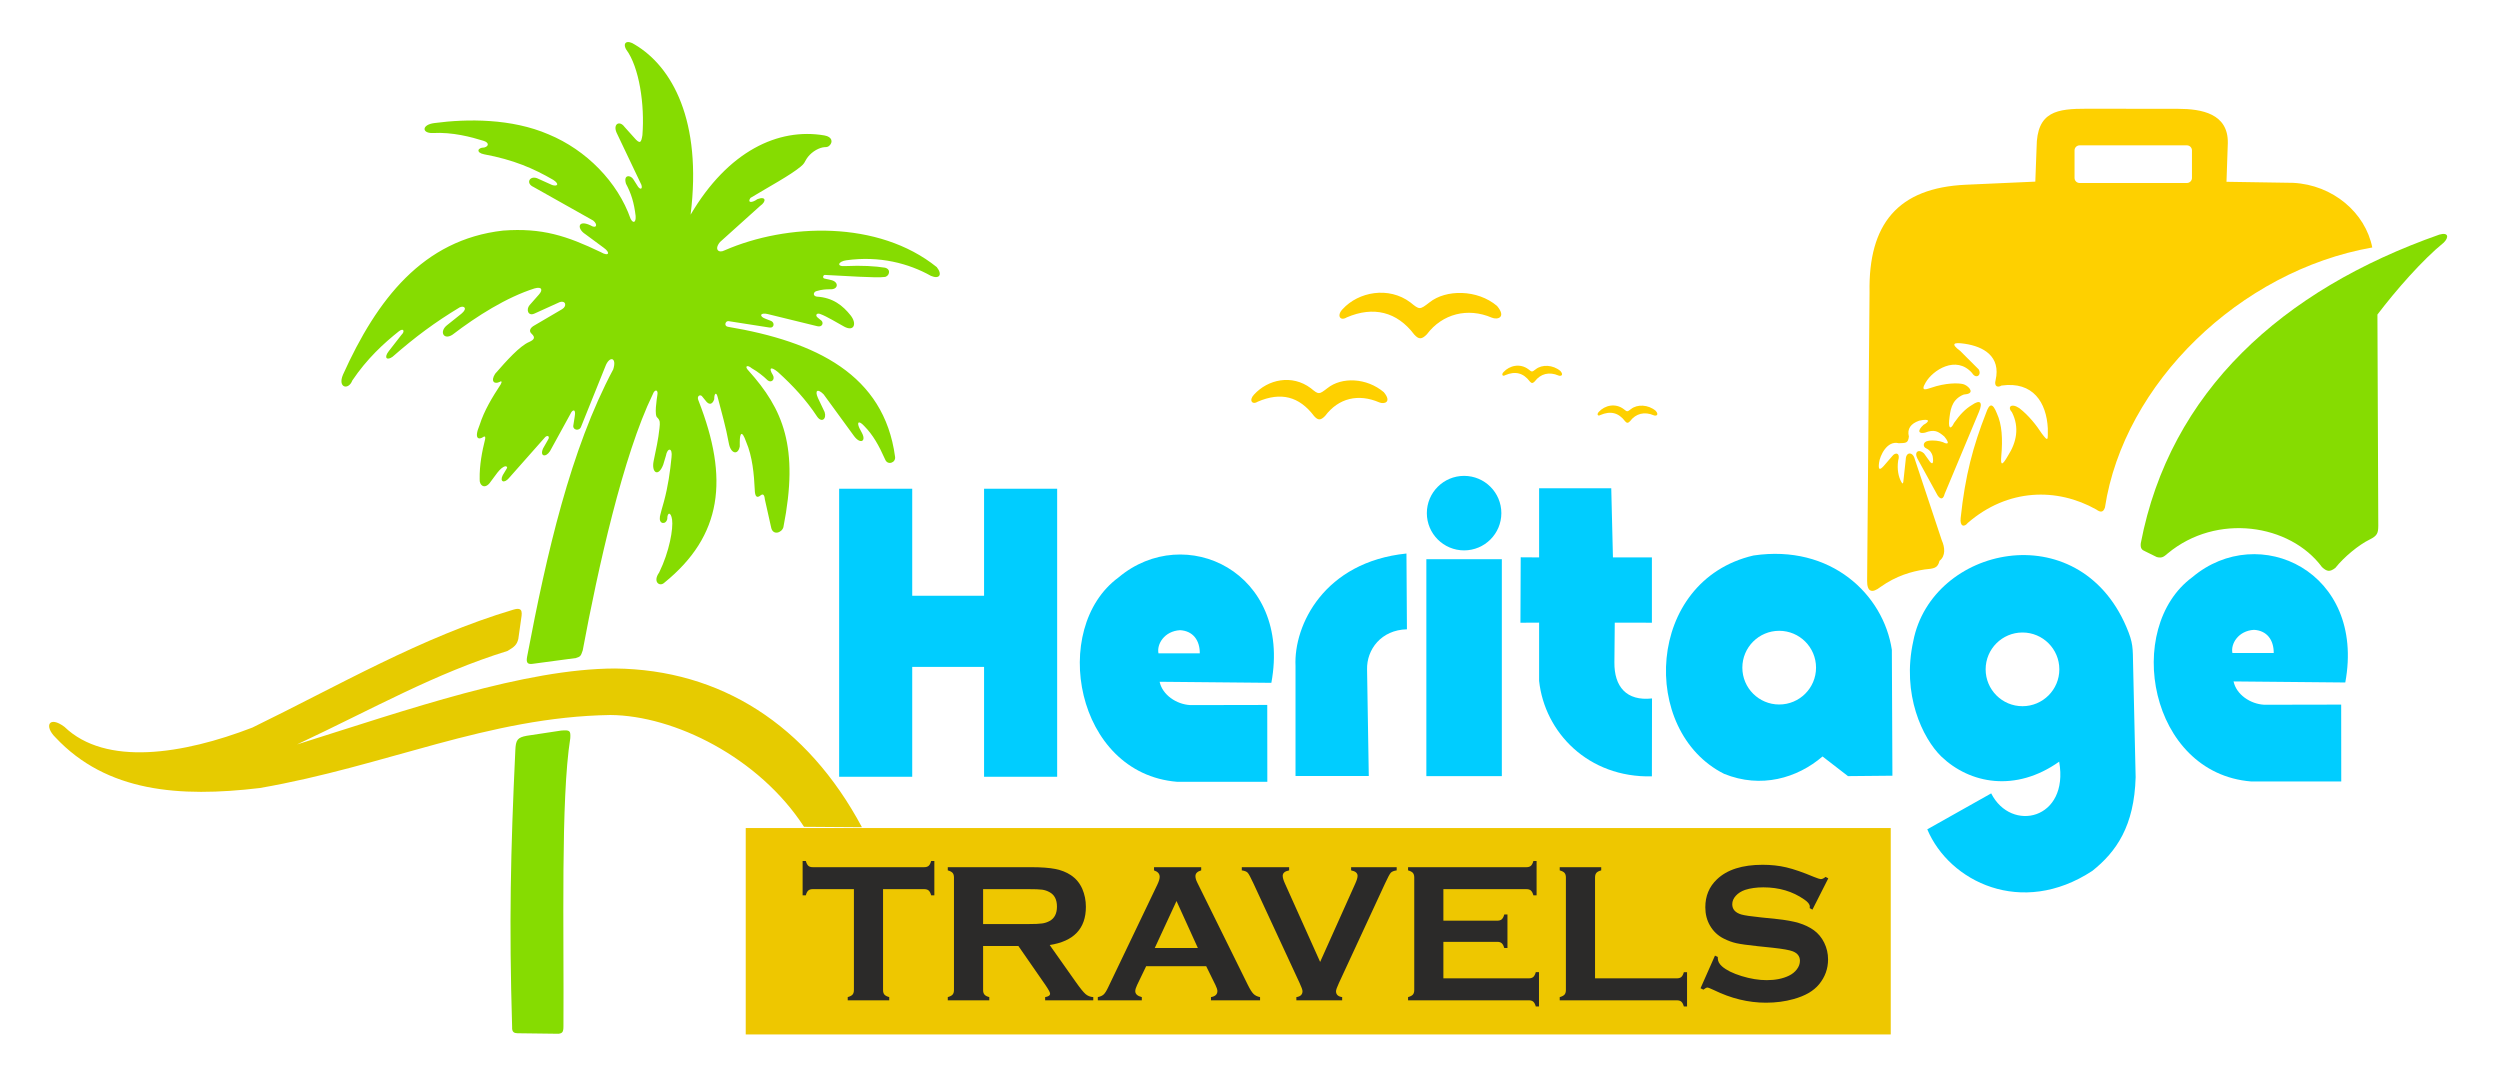 <?xml version="1.0" encoding="UTF-8"?>
<!DOCTYPE svg PUBLIC "-//W3C//DTD SVG 1.1//EN" "http://www.w3.org/Graphics/SVG/1.1/DTD/svg11.dtd">
<!-- Creator: CorelDRAW -->
<svg xmlns="http://www.w3.org/2000/svg" xml:space="preserve" width="35mm" height="15mm" version="1.1" style="shape-rendering:geometricPrecision; text-rendering:geometricPrecision; image-rendering:optimizeQuality; fill-rule:evenodd; clip-rule:evenodd"
viewBox="0 0 3500 1500"
 xmlns:xlink="http://www.w3.org/1999/xlink"
 xmlns:xodm="http://www.corel.com/coreldraw/odm/2003">
 <defs>
  <style type="text/css">
   <![CDATA[
    .fil6 {fill:none}
    .fil3 {fill:#00CDFF}
    .fil4 {fill:#86DC01}
    .fil2 {fill:#E6CB00}
    .fil0 {fill:#EEC700}
    .fil5 {fill:#FED000}
    .fil1 {fill:#2B2A29;fill-rule:nonzero}
   ]]>
  </style>
 </defs>
 <g id="Layer_x0020_1">
  <g id="_1563371265472">
   <g>
    <rect class="fil0" x="1044.02" y="1159.26" width="1603.01" height="288.96"/>
    <path class="fil1" d="M1236.27 1244.79l0 141.2c0,2.84 0.65,4.99 1.91,6.43 1.26,1.44 3.49,2.61 6.75,3.54l0 4.47 -58.12 0 0 -4.47c3.26,-0.93 5.5,-2.1 6.76,-3.54 1.25,-1.44 1.91,-3.59 1.91,-6.43l0 -141.2 -57.56 0c-2.7,0 -4.8,0.61 -6.24,1.87 -1.45,1.21 -2.66,3.49 -3.54,6.8l-4.47 0 0 -48.07 4.47 0c0.97,3.31 2.19,5.55 3.58,6.8 1.45,1.26 3.5,1.87 6.2,1.87l155.77 0c2.8,0 4.94,-0.61 6.38,-1.87 1.45,-1.25 2.66,-3.49 3.54,-6.8l4.47 0 0 48.07 -4.47 0c-0.88,-3.31 -2.09,-5.59 -3.54,-6.8 -1.44,-1.26 -3.58,-1.87 -6.38,-1.87l-57.42 0z"/>
    <path id="_1" class="fil1" d="M1376.35 1324.43l0 61.7c0,2.75 0.65,4.85 1.96,6.34 1.3,1.53 3.54,2.65 6.7,3.49l0 4.47 -58.11 0 0 -4.47c3.26,-0.93 5.49,-2.1 6.75,-3.54 1.26,-1.44 1.91,-3.54 1.91,-6.29l0 -157.64c0,-2.84 -0.65,-4.98 -1.91,-6.42 -1.26,-1.45 -3.49,-2.66 -6.75,-3.54l0 -4.47 116.61 0c14.2,0 25.47,0.84 33.81,2.47 8.33,1.63 15.6,4.51 21.79,8.61 7.17,4.75 12.53,11.18 16.11,19.28 3.36,7.82 5.03,16.21 5.03,25.15 0,30.46 -16.9,48.24 -50.66,53.46l36.18 51.27c6.33,8.99 10.99,14.77 13.97,17.37 2.98,2.57 6.57,4.01 10.85,4.29l0 4.47 -67.38 0 0 -4.47c4.61,-0.75 6.93,-2.38 6.93,-4.89 0,-1.63 -2.14,-5.59 -6.42,-11.88l-37.96 -54.76 -49.41 0zm0 -30.74l62.83 0c9.26,0 15.83,-0.28 19.65,-0.84 3.82,-0.51 7.36,-1.67 10.52,-3.4 6.94,-3.72 10.39,-10.47 10.39,-20.21 0,-9.73 -3.45,-16.48 -10.39,-20.21 -3.26,-1.82 -6.75,-2.98 -10.43,-3.49 -3.68,-0.51 -10.29,-0.75 -19.74,-0.75l-62.83 0 0 48.9z"/>
    <path id="_2" class="fil1" d="M1688.65 1352.65l-84.01 0 -12.67 26.31c-1.72,3.68 -2.6,6.52 -2.6,8.62 0,4.05 3.07,6.84 9.17,8.38l0 4.47 -61.61 0 0 -4.47c3.63,-0.75 6.42,-2 8.33,-3.82 1.91,-1.82 4.1,-5.36 6.52,-10.62l68.51 -143.06c2.19,-4.56 3.26,-8.2 3.26,-10.94 0,-4.2 -2.61,-7.18 -7.92,-8.99l0 -4.47 66.04 0 0 4.47c-5.4,1.53 -8.06,4.24 -8.06,8.05 0,2.61 0.84,5.64 2.56,8.99l70.88 143.48c3.03,6.11 5.64,10.25 7.92,12.49 2.28,2.23 5.31,3.67 9.13,4.42l0 4.47 -68.74 0 0 -4.47c6.01,-1.03 8.99,-3.82 8.99,-8.48 0,-1.95 -0.93,-4.79 -2.75,-8.52l-12.95 -26.31zm-11.64 -25.43l-29.9 -65.8 -30.45 65.8 60.35 0z"/>
    <path id="_3" class="fil1" d="M1848.2 1346.69l49.23 -109.77c2.09,-4.61 3.17,-8.19 3.17,-10.75 0,-3.92 -3.03,-6.48 -9.04,-7.64l0 -4.47 63.8 0 0 4.47c-4,0.56 -6.75,1.67 -8.33,3.4 -1.54,1.72 -4.2,6.75 -8.01,14.99l-64.5 139.25c-2.75,5.91 -4.1,9.78 -4.1,11.59 0,4.66 2.89,7.36 8.61,8.2l0 4.47 -64.12 0 0 -4.47c5.72,-0.84 8.61,-3.59 8.61,-8.34 0,-1.72 -1.35,-5.54 -4.1,-11.45l-64.54 -139.25c-3.82,-8.24 -6.48,-13.27 -8.01,-14.99 -1.54,-1.73 -4.33,-2.84 -8.34,-3.4l0 -4.47 66.27 0 0 4.47c-6.01,1.16 -8.99,3.72 -8.99,7.64 0,2.56 1.03,6.14 3.12,10.75l49.27 109.77z"/>
    <path id="_4" class="fil1" d="M2020.74 1318.56l0 51.13 119.55 0c2.75,0 4.84,-0.65 6.28,-1.91 1.45,-1.25 2.66,-3.49 3.54,-6.75l4.47 0 0 48.06 -4.47 0c-0.88,-3.26 -2.09,-5.49 -3.54,-6.75 -1.44,-1.26 -3.53,-1.91 -6.28,-1.91l-169 0 0 -4.47c3.26,-0.93 5.49,-2.1 6.75,-3.54 1.26,-1.44 1.91,-3.59 1.91,-6.43l0 -157.5c0,-2.84 -0.65,-4.98 -1.91,-6.42 -1.26,-1.45 -3.49,-2.66 -6.75,-3.54l0 -4.47 165.64 0c2.75,0 4.85,-0.66 6.29,-1.91 1.45,-1.31 2.66,-3.54 3.54,-6.76l4.47 0 0 48.07 -4.47 0c-0.88,-3.22 -2.09,-5.45 -3.54,-6.76 -1.44,-1.25 -3.54,-1.91 -6.24,-1.91l-116.24 0 0 44.15 75.45 0c2.7,0 4.79,-0.65 6.24,-1.91 1.44,-1.26 2.65,-3.49 3.54,-6.75l4.47 0 0 46.94 -4.47 0c-0.89,-3.16 -2.1,-5.4 -3.54,-6.7 -1.45,-1.31 -3.54,-1.96 -6.24,-1.96l-75.45 0z"/>
    <path id="_5" class="fil1" d="M2233.05 1369.69l114.38 0c2.84,0 4.98,-0.65 6.43,-1.91 1.44,-1.25 2.65,-3.49 3.53,-6.75l4.48 0 0 48.06 -4.48 0c-0.88,-3.26 -2.09,-5.49 -3.53,-6.75 -1.45,-1.26 -3.59,-1.91 -6.43,-1.91l-163.83 0 0 -4.47c3.26,-0.93 5.49,-2.1 6.75,-3.54 1.26,-1.44 1.91,-3.59 1.91,-6.43l0 -157.5c0,-2.84 -0.65,-4.98 -1.91,-6.42 -1.26,-1.45 -3.49,-2.66 -6.75,-3.54l0 -4.47 58.11 0 0 4.47c-3.26,0.84 -5.49,1.95 -6.75,3.49 -1.26,1.49 -1.91,3.63 -1.91,6.47l0 141.2z"/>
    <path id="_6" class="fil1" d="M2559.6 1229.7l-22.21 43.83 -3.82 -2.19c0.09,-0.89 0.14,-1.63 0.14,-2.19 0,-3.07 -2.66,-6.43 -7.92,-9.97 -16.2,-11.27 -35.2,-16.9 -57.05,-16.9 -9.64,0 -18.16,1.16 -25.56,3.54 -5.36,1.86 -9.69,4.56 -13.04,8.24 -3.31,3.63 -4.99,7.59 -4.99,11.88 0,7.03 4.24,11.82 12.67,14.34 4.38,1.3 13.74,2.65 28.13,4.14l21.42 2.19c12.72,1.35 23.05,3.22 30.92,5.59 7.87,2.38 14.81,5.68 20.91,9.97 6.2,4.47 11.09,10.34 14.67,17.6 3.59,7.31 5.41,15.09 5.41,23.38 0,13.09 -4.24,24.77 -12.67,34.97 -7.64,9.27 -19.51,16.16 -35.63,20.59 -12.01,3.4 -24.87,5.07 -38.6,5.07 -24.64,0 -48.95,-5.91 -72.98,-17.69 -5.07,-2.38 -8.1,-3.54 -9.13,-3.54 -1.16,0 -3.02,1.02 -5.58,2.98l-3.96 -2 20.21 -45.69 3.96 1.91c0,0.79 0,1.4 0,1.77 0,4.1 1.95,7.87 5.82,11.32 5.91,5.26 15.09,9.82 27.43,13.64 12.39,3.82 24.12,5.73 35.2,5.73 12.11,0 22.45,-2.05 30.97,-6.15 4.75,-2.28 8.53,-5.31 11.32,-9.08 2.84,-3.77 4.24,-7.73 4.24,-11.83 0,-6.19 -3.31,-10.62 -9.97,-13.27 -4.66,-1.82 -14.02,-3.49 -28.13,-5.03l-21.05 -2.19c-14.06,-1.49 -24.07,-2.89 -29.89,-4.19 -5.83,-1.3 -11.65,-3.45 -17.47,-6.38 -8.29,-4.1 -14.81,-10.25 -19.51,-18.44 -4.28,-7.41 -6.43,-15.88 -6.43,-25.43 0,-15.79 5.4,-28.83 16.26,-39.12 14.2,-13.6 35.53,-20.4 63.98,-20.4 11.88,0 23.01,1.21 33.25,3.64 10.3,2.42 23.1,6.84 38.52,13.32 5.26,2.09 8.47,3.12 9.68,3.12 1.91,0 4.1,-1.03 6.66,-3.12l3.82 2.04z"/>
    <path class="fil2" d="M90.22 1017.57c57.72,55.53 165.89,38.55 263.02,1.07 120.09,-58.44 236.93,-126.82 365.53,-165.13 14.64,-4.38 11.94,5.21 10.35,16.4l-3.47 24.6c-2.08,8.3 -5.46,11.06 -15.11,16.81 -101.73,31.56 -185.68,79.65 -294.65,130.89 156.55,-49.31 318.81,-105.96 445.16,-106.32 147.3,1.55 268.8,78.42 345.67,222.23l-81.07 -0.58c-63.02,-97.25 -181.82,-155.86 -271.12,-156.54 -171.3,2.69 -314,71.64 -490.87,102.24 -112.66,13.45 -214.28,5.62 -285.95,-70.78 -16.4,-16.04 -9.06,-31.02 12.51,-14.89z"/>
    <g>
     <polygon class="fil3" points="1174.8,684.23 1277.11,684.23 1277.11,834.06 1377.7,834.06 1377.7,684.23 1480.02,684.23 1480.02,1087.47 1377.7,1087.47 1377.7,933.66 1277.11,933.66 1277.11,1087.47 1174.8,1087.47 "/>
     <path class="fil3" d="M1779.9 955.96c28.77,-155.49 -121.14,-225.6 -213.94,-147.57 -96.81,71.08 -60.7,274.41 81.92,286.12l126.37 0 -0.1 -107.58 -107.65 0.21c-19.75,-1.04 -39.18,-14.47 -43.04,-32.66l156.44 1.48zm-127.81 -73.71c18.26,1.03 27.71,14.29 27.63,32.44l-57.85 0c-2.65,-12.77 8.16,-31.16 30.22,-32.44z"/>
     <path class="fil3" d="M3283.4 955.48c28.77,-155.49 -121.14,-225.6 -213.94,-147.57 -96.8,71.09 -60.7,274.41 81.93,286.12l126.36 0 -0.1 -107.58 -107.64 0.21c-19.76,-1.03 -39.19,-14.46 -43.04,-32.66l156.43 1.48zm-127.81 -73.7c18.26,1.03 27.72,14.28 27.63,32.44l-57.85 0c-2.64,-12.77 8.16,-31.17 30.22,-32.44z"/>
     <path class="fil3" d="M1969.04 774.93c-115.19,11.79 -157.98,100.21 -155.32,157.46l0 154 102.57 0 -2.4 -149.11c-0.7,-27.94 19.74,-55.42 55.81,-56.25l-0.66 -106.1z"/>
     <path class="fil3" d="M1996.89 782.92l105.68 0 0 303.7 -105.68 0 0 -303.7zm52.84 -116.7c28.81,0 52.16,23.35 52.16,52.15 0,28.81 -23.35,52.16 -52.16,52.16 -28.8,0 -52.15,-23.35 -52.15,-52.16 0,-28.8 23.35,-52.15 52.15,-52.15z"/>
     <path class="fil3" d="M2154.75 683.54l101.01 0 2.36 96.8 54.54 0.01 0 91.44 -51.99 -0.06 -0.51 55.63c-0.32,33.68 16.6,54.42 52.66,50.46l-0.16 109.08c-89.25,2.16 -150.1,-61.57 -157.91,-133.63l0 -81.59 -26.14 0.14 0.39 -91.61 25.75 0.17 0 -96.84z"/>
     <path class="fil3" d="M2454.91 777.69c108.46,-16.05 182.04,54.74 193.68,132.04l0.79 176.26 -62.19 0.59 -35.64 -27.52c-35.36,30.39 -86.2,45.29 -137.8,24.32 -118.61,-59.59 -109.86,-270.52 41.16,-305.69zm35.96 105.43c28.49,0 51.58,23.1 51.58,51.59 0,28.49 -23.09,51.58 -51.58,51.58 -28.49,0 -51.59,-23.09 -51.59,-51.58 0,-28.49 23.1,-51.59 51.59,-51.59z"/>
     <path class="fil3" d="M2678.65 897.32c25.84,-132.45 230.54,-177.96 298.26,-19.66 9.8,22.9 8.9,29.3 9.44,53.53l2.48 109.57 1.07 47.26c-1.89,68.3 -26.95,104.43 -60.66,131.22 -99.06,65.08 -200.26,15.09 -231.05,-58.18l89.48 -50.33c28.05,55.39 109.38,36.74 95.18,-44.41 -61,43.22 -124.97,31.06 -165,-7.18 -26.11,-25.47 -55.83,-86.82 -39.2,-161.82zm152.83 -11.82c28.49,0 51.59,23.09 51.59,51.58 0,28.49 -23.1,51.59 -51.59,51.59 -28.49,0 -51.58,-23.1 -51.58,-51.59 0,-28.49 23.09,-51.58 51.58,-51.58z"/>
    </g>
    <path class="fil4" d="M721.47 1050.29c0.64,-14.26 2.8,-17.82 16.05,-20.23l48.09 -7.27c12.41,-1.02 13.36,0.14 12.78,10.71 -13.59,85.15 -8.67,272.93 -9.57,403.54 0,8.08 -1.7,9.58 -7.01,10.24l-57.33 -0.73c-4.2,-0.15 -7.98,-1.14 -7.51,-8.72 -4.34,-144.77 -2.2,-245.37 4.5,-387.54z"/>
    <path class="fil4" d="M876.77 69.49c-5.74,-9.93 1.34,-14.26 12.04,-7.04 52.14,30.91 94.37,106.49 78.02,238.12 52.36,-89.03 122.79,-122.04 187.4,-110.96 11.22,1.96 11.96,9.65 6.95,14.23 -3.34,3.07 -5.16,1.61 -9.39,2.51 -8.17,1.75 -17.42,7.85 -22.64,16.09 -3.63,5.72 -2.5,6.09 -8.44,11.03 -14.28,11.84 -44.15,27.97 -70.02,43.57 -4.5,6.35 0.75,7.99 9.79,1.71 12.54,-4.62 12.3,3.7 3.84,9.42l-56.29 50.65c-8.78,10.63 -1.54,15.92 6.29,11.71 87.64,-38.17 215.38,-42.42 297.15,23.43 8.35,10.6 3.66,17.28 -8.2,12.23 -30.93,-17.38 -71.64,-28.25 -118.23,-21.83 -11.54,1.48 -14.89,9.3 -1.22,8.14 22.65,-1.04 41.55,0.06 55.25,2.28 9.59,2.48 5.33,13.17 -1.23,13.01 -10.01,1.59 -54.58,-1.53 -83.3,-2.91 -2.5,0.48 -3.23,4.79 -0.04,5.17l9.72 2.19c10.66,2.88 9.29,13.42 -2.08,12.75 -5.91,-0.04 -12.23,0.46 -18.15,2.34 -5.07,0.6 -7,6.95 -0.45,7.96 22.64,1.33 36.49,12.63 47.32,26.26 9.11,11.43 4.99,23.4 -9.11,15.67 -8.69,-4.76 -24.62,-14.46 -32.94,-17.4 -5.53,-2.54 -8.35,1.86 -3.54,5.24l4.94 4.02c3.09,3.37 0.82,9.18 -5.85,7.66l-69.41 -17.01c-10.37,-2.65 -12.66,2.9 -3.89,6.29l8.8 3.45c5.24,2.76 3.57,10.11 -2.41,9.12l-57.59 -9.01c-4.39,-0.42 -6.62,6.78 -0.97,7.89 123.69,20.76 218.64,67.16 234.15,181.71 1.55,8.61 -10.12,12.65 -13.66,4.48 -9.22,-20.64 -17.21,-34.74 -29.33,-47.08 -7.68,-8.33 -10.88,-5.96 -6.96,2.66l3.76 7.17c6.12,11.65 -2.57,15.91 -11.3,3.94l-42.47 -58.23c-7.92,-8.12 -13.05,-6.23 -7.91,5.23l9.31 19.58c3.08,9.69 -4.13,15.35 -10.36,6.56 -15.79,-24.01 -34.21,-43.72 -54.86,-62.45 -10.35,-8.7 -13.51,-5.96 -7.21,4.11 3.35,6.06 -1.94,11.28 -7.17,7.45 -6.75,-6.62 -14.7,-12.63 -22.46,-17.03 -6.47,-5.53 -10.45,-2.71 -4.71,3.11 48.77,54.19 71.19,107.19 49.02,219.45 -2.37,8.06 -15.06,12.07 -17.26,-0.15l-8.65 -38.68c-0.81,-8.05 -3.18,-8.32 -7.1,-4.9 -4.11,2.72 -6.85,0.97 -7.07,-8.74 -0.99,-21.35 -3.25,-46.74 -12.08,-67.08 -6.06,-17.3 -8.89,-12.13 -8.92,0.54l0.02 5.8c-2.42,12.87 -12.67,10.47 -15.35,-4.41 -4.26,-23.44 -9.83,-41.97 -15.78,-65.2 -1.77,-6.91 -4.8,-4.57 -4.61,3.56 -2.48,7.53 -7.34,8.84 -12.39,1.7l-4.91 -6.03c-2.49,-2.64 -7.73,-0.17 -4.73,6.35 42.82,109.42 33.43,189.01 -47.97,255 -6.59,6.05 -16.5,-1.43 -7.14,-14.34 14.51,-29.57 19.9,-61.65 18.11,-74.15 -1.6,-11.18 -6.82,-10.41 -6.73,-0.9 -1.78,8.3 -11.44,7.37 -10.37,-1.67 -0.55,-1.52 4.92,-19.77 5.71,-22.71 5.81,-21.55 8.59,-41.6 10.6,-61.86 1.8,-14.14 -5.87,-13.76 -7.89,-2.07l-3.76 12.54c-6.92,17.85 -16.69,10.9 -13.37,-5.31 3.35,-16.33 6.49,-29.88 8.19,-46.04 0.84,-8.04 0.9,-10.51 -2.81,-14.57 -4.88,-2.54 -1.01,-25.88 -0.1,-32.2 1.34,-6.97 -3.7,-8.47 -6.6,-0.37 -41.29,84.88 -76.54,243.19 -97.96,358.3 -2.71,8.28 -3.46,8.77 -9.57,10.71l-59.34 7.95c-7.06,1.15 -10.85,0.03 -8.97,-9.7 27.5,-144.87 60.7,-290.06 120.58,-402.39 5.52,-17.17 -5.49,-19.32 -11.13,-3.87l-33.68 83.66c-2.33,7.4 -11.83,5.23 -11.13,-0.79l2.03 -12.92c2.12,-11.82 -3.44,-9.68 -5.87,-3.94l-28.76 52.4c-6.07,9.37 -14.71,7.26 -9.62,-3.94l7.61 -13.37c1.36,-3.73 -1.27,-5.23 -4.53,-2.58l-50.77 57.38c-6.97,8.29 -13.39,5.22 -8.85,-3.82l5.33 -8.85c1.63,-2.21 0.76,-3.45 -1.36,-3.72 -7.51,1.02 -14.92,14.24 -22.52,23.86 -7.08,8.35 -14.29,2.98 -13.74,-5.72 -0.36,-19.72 3.31,-38.7 7.72,-56.41 0.5,-3.86 -0.81,-3.68 -2.34,-2.95 -5.6,4.17 -14.32,4.52 -5.47,-16.51 6.43,-20.25 17.57,-38.57 29.56,-56.9 2.28,-3.92 0.94,-5.28 -1.47,-3.44 -7.7,3.8 -12.96,-1 -6.33,-11.39 16.05,-18.44 34.54,-39.02 47.72,-44.57 7.32,-3.29 8.71,-6.45 3.39,-11.41 -4.27,-3.71 -2.36,-8.44 4.2,-11.9l38.28 -22.46c7.36,-4.17 5.37,-12.84 -3.39,-9.9l-35.35 16.04c-8.83,3.87 -11.77,-5.78 -6.74,-11.79l13.02 -14.75c5.99,-6.56 4.53,-11.74 -5.96,-8.76 -39.14,12.39 -80.72,38.65 -114.83,64.74 -12.33,8.19 -19.1,-4.24 -7.69,-13.27l20.21 -16.14c8.96,-7.42 3.65,-11.67 -2.48,-8.83 -34.4,20.76 -61.9,41.06 -94,69.18 -8.07,5.83 -12.47,1.39 -5.37,-7.79l17.87 -22.95c4.96,-4.59 3.17,-10.09 -3.52,-5.02 -21.38,16.93 -44.99,38.72 -65.36,69.03 -5.18,13.86 -20.99,10.41 -12.98,-8.31 47.42,-105.05 111.63,-188.9 224.02,-201.6 54.71,-4.07 89.22,7.38 136.79,30.15 11.27,6.59 14.2,0.96 3.94,-6.27l-25.67 -18.97c-11.63,-7.47 -10.75,-20.57 7.02,-12.4 8.7,5.54 11.13,-0.81 4.19,-6.53l-83.82 -47.15c-10.7,-4.79 -5.65,-15.82 4.93,-12.24l21.38 9.62c7.1,2.32 10.79,-1.05 1.71,-7.11 -27.61,-16.07 -55.93,-28.31 -96.88,-35.87 -11.87,-2.28 -9.43,-9.56 0,-9.51 6.67,-1.69 7.2,-6.96 -0.99,-9.41 -17.08,-5.3 -43.19,-12.4 -71.17,-10.89 -15.41,0.45 -15.51,-11.7 2.41,-13.95 46.11,-6.13 108.13,-6.55 159.94,15.84 52.8,21.83 96.83,66.76 114.77,118.14 3.56,6.92 7.72,5.61 7.07,-3.93 -2.23,-18.92 -6.29,-31.5 -13.49,-45.07 -4.1,-13.33 6.6,-12.4 10.32,-6.19l6.61 10.43c3.5,4.59 6.46,2.95 4.63,-2.76l-34.63 -72.75c-5.58,-12.32 3.98,-18 11.06,-8.25l13.17 14.65c8.88,10.55 10.19,6.75 11.81,-3.08 3.43,-42.9 -4.48,-95.32 -22.56,-119.84z"/>
    <path class="fil4" d="M3328.39 440.38c26.41,-34.72 63.27,-76.71 92.86,-100.75 7.55,-7.52 6.6,-14.82 -6.17,-11.18 -220.37,77.46 -377.32,220 -417.97,432.01 -0.82,7.13 1.53,9.5 5.68,11.18l16.68 8.24c7.75,1.99 10.27,-0.9 15.11,-4.9 68.67,-57.3 171.61,-41.41 216.19,18.95 7.09,6.55 11.1,6.93 18.7,1.15 12.1,-15.25 32.65,-32.18 47.86,-39.64 11.16,-5.41 12.11,-9.4 12.26,-19.24l-1.2 -295.82z"/>
    <path class="fil5" d="M3049.55 152.35l-127.73 -0.13c-41.91,-0.05 -70.3,3.48 -70.59,54.15l-1.79 47.91 -97.02 4.33c-95.7,4.27 -136.79,55.34 -135.06,150.6l-3.39 403.83c-0.15,15.55 6.76,18.12 18.79,8.66 22.06,-15.67 43.32,-21.55 61.37,-24.4 13.7,-1.39 18.55,-1.6 21.21,-12.18 8.85,-6.9 7.48,-19.03 3.18,-28.62l-37.93 -114.1c-2.49,-9.86 -12.2,-10.52 -12.56,1.02l-3.36 30.97c-0.49,3.28 -1.23,2.96 -2.71,0.48 -4.06,-7.14 -6.29,-17.69 -4.55,-29.94 3.43,-10.7 -3.62,-12.63 -8.41,-6.19l-11.99 13.86c-5.26,5.68 -7.68,5.69 -6.33,-4.69 1.1,-9.78 11.15,-31.66 27.57,-27.39 10.2,-0.39 12.94,0.12 14.21,-9.27 -2.78,-10.89 2.62,-18.16 14.33,-22.28 16.21,-3.57 14.47,1.37 6.12,5.83 -9.67,8.82 -6.27,12.93 2.17,10.89 13.06,-4.99 18.24,-1.95 26.89,5.35 8.68,10.53 4.59,11.47 -1.85,7.99 -5.16,-1.86 -13.48,-3.1 -20.69,-1.81 -7.92,1.24 -7.34,8.62 -2.97,10.33 6.22,2.99 8.19,7.25 9.22,10.87 2.05,11.92 -0.94,12.51 -5.19,6l-6.88 -9.63c-7.16,-6.72 -14.31,-2.41 -9.19,7.25l28.13 51.37c4.32,6.58 8.2,5.4 9.88,-1.76l48.17 -115.15c5.78,-13.84 1.33,-17.31 -9.84,-9.53 -9.26,5.48 -16.91,13.46 -25.14,25.22 -3.88,8.39 -7.91,9.04 -6.83,-3.31 1.59,-14.76 3.18,-27.55 17.24,-35.09 4.46,-2.38 4.77,-1.23 8.64,-2.29 9.94,-2.74 -0.07,-12.19 -6.3,-13.74 -6.78,-1.7 -24.31,-1.96 -44.83,5.12 -4.89,1.32 -16.22,6.93 -7.51,-7.57 9.88,-17.03 42.46,-38.48 64.85,-13.14 5.65,9.31 13.85,2.78 9.29,-5.02l-25.92 -25.89c-13.78,-10.23 -9.17,-12.31 6.15,-10.04 26.51,3.82 51.08,17.73 43.43,51.06 -2.33,8.56 2.83,10.86 8.19,7.51 44.47,-6.32 63.07,23.93 64.91,59.84 0.01,16.76 1.04,19.79 -8.45,7.25 -7.47,-11.47 -18.16,-25.24 -31.48,-35.5 -11.3,-7.56 -17.13,-1.57 -10.25,5.83 10.68,21.04 6.4,42.09 -5.56,60.71 -8.06,14.11 -10.6,14.32 -9.43,0.96 2.2,-24.44 1.08,-44.5 -6.15,-60.16 -5.72,-14.48 -10.27,-14.85 -15.21,-0.34 -17.95,45.89 -29.22,87.31 -35.48,146.84 -1.33,12.02 5.06,13.22 9.91,6.91 55.95,-48.52 125.04,-49.73 179.97,-18.81 5.66,4.12 9.69,4.39 12.11,-2.81 26.49,-173.46 188.47,-331.29 374.27,-364.05 -9.62,-48.56 -55.02,-87.64 -110.8,-90.49l-93.29 -1.47 1.85 -54.17c0.81,-41.33 -36.69,-47.94 -69.39,-47.98zm-138.12 51.14l150.25 0c3.89,0 7.07,3.18 7.07,7.06l0 38.58c0,3.88 -3.18,7.06 -7.07,7.06l-150.25 0c-3.89,0 -7.07,-3.18 -7.07,-7.06l0 -38.58c0,-3.88 3.18,-7.06 7.07,-7.06z"/>
    <path class="fil5" d="M1879.6 432.88c22.28,-24.45 64.58,-32.31 94.95,-9.51 12.92,10.58 13,10.57 26.79,-0.05 22.88,-18.36 66.98,-18.38 94.54,5.02 13.54,16.23 0.47,19.72 -7.37,16.37 -33.61,-14.46 -69.21,-5.53 -90.91,23.35 -7.26,7.46 -11.4,7.19 -17.66,0.3 -24.13,-32.01 -57.24,-40.02 -94.43,-24.04 -9.07,5.69 -14.58,-2.37 -5.91,-11.44z"/>
    <path class="fil5" d="M1755.64 552.43c19.38,-21.26 53.05,-28.8 79.46,-8.97 11.23,9.2 11.29,9.19 23.29,-0.05 19.89,-15.96 54.99,-14.68 78.95,5.66 11.77,14.11 0.4,17.16 -6.41,14.24 -29.22,-12.57 -56.93,-6.11 -75.79,19 -6.31,6.49 -9.91,6.25 -15.36,0.26 -20.98,-27.83 -46.66,-34.09 -79,-20.2 -7.88,4.95 -12.67,-2.06 -5.14,-9.94z"/>
    <path class="fil5" d="M2104.9 520.93c8.51,-9.33 23.28,-12.64 34.88,-3.94 4.93,4.04 4.95,4.04 10.22,-0.02 8.73,-7 24.14,-6.44 34.65,2.49 5.17,6.19 0.18,7.53 -2.81,6.25 -12.83,-5.52 -24.99,-2.68 -33.27,8.34 -2.77,2.84 -4.35,2.74 -6.74,0.11 -9.21,-12.21 -20.48,-14.96 -34.67,-8.86 -3.46,2.17 -5.57,-0.91 -2.26,-4.37z"/>
    <path class="fil5" d="M2238.3 576.65c8.5,-9.33 23.28,-12.64 34.87,-3.94 4.93,4.04 4.96,4.04 10.22,-0.02 8.74,-7 24.14,-6.44 34.66,2.49 5.17,6.19 0.18,7.53 -2.82,6.25 -12.82,-5.52 -24.98,-2.68 -33.26,8.34 -2.77,2.85 -4.35,2.74 -6.74,0.11 -9.21,-12.21 -20.48,-14.96 -34.68,-8.86 -3.46,2.17 -5.56,-0.91 -2.25,-4.37z"/>
   </g>
  </g>
  <rect class="fil6" x="-2.65" y="3.53" width="3500" height="1500"/>
 </g>
</svg>
